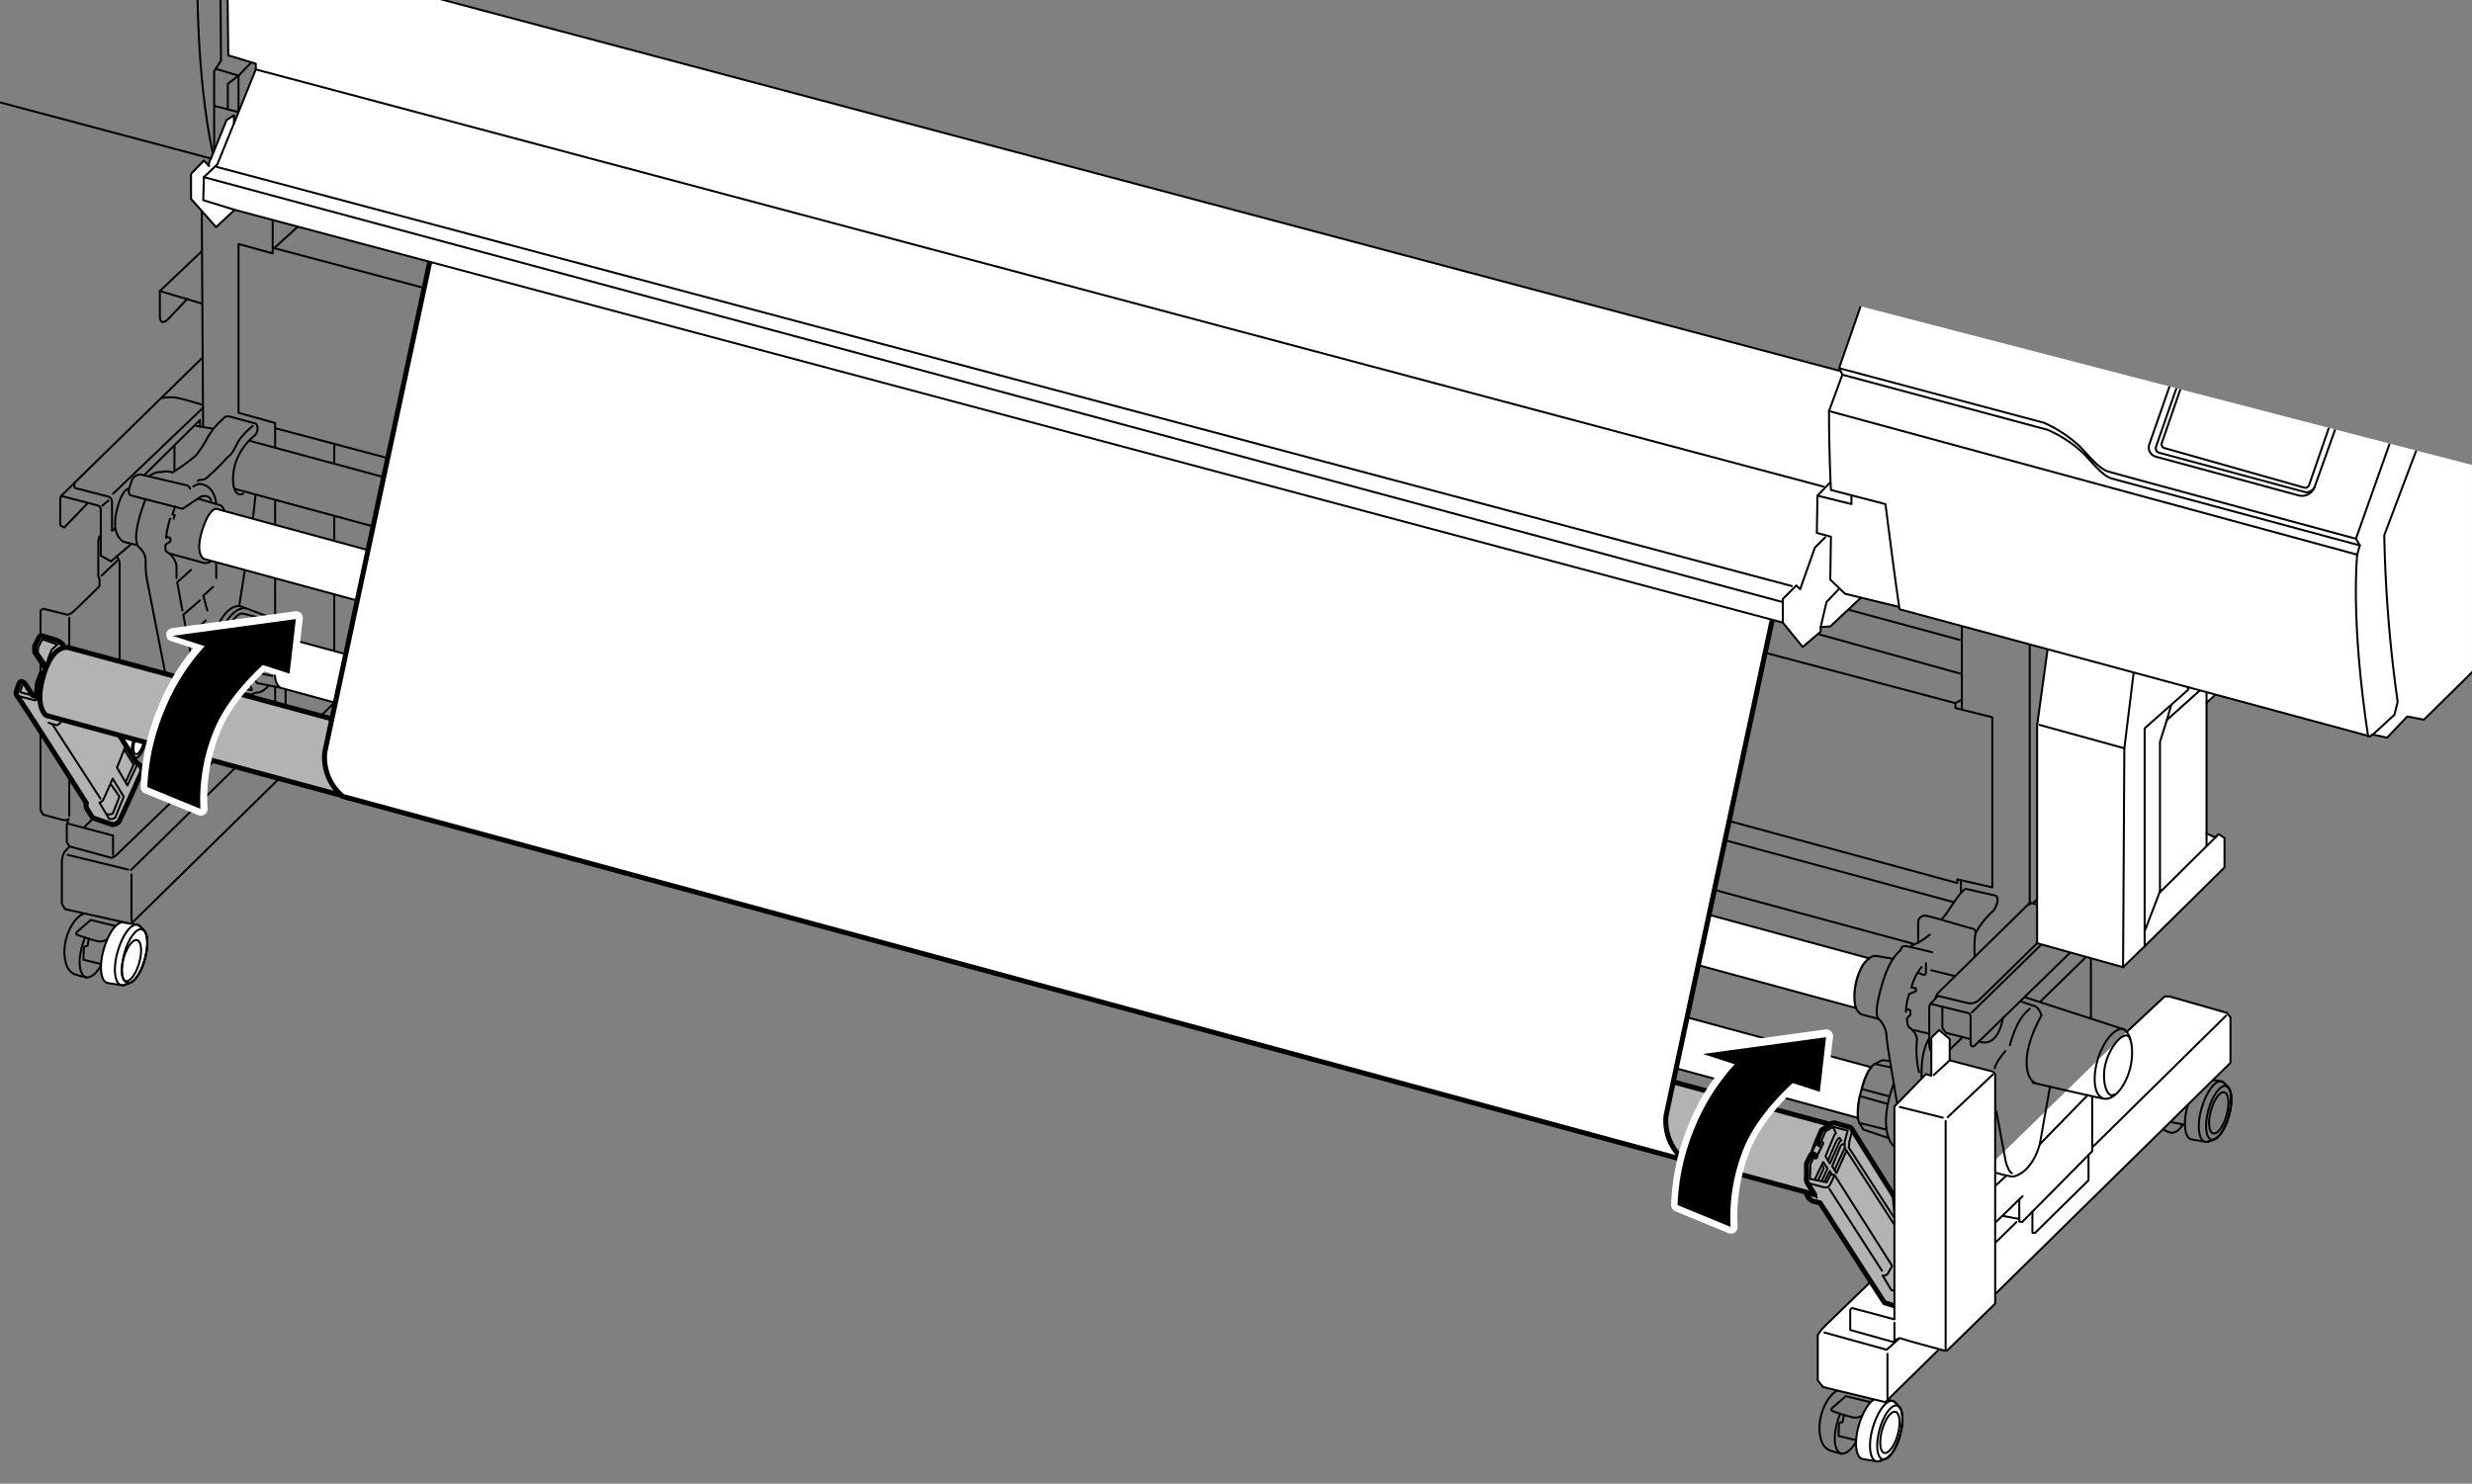 <svg id="レイヤー_1" data-name="レイヤー 1" xmlns="http://www.w3.org/2000/svg" xmlns:xlink="http://www.w3.org/1999/xlink" width="130.24mm" height="78.18mm" viewBox="0 0 369.19 221.62"><rect x="0" y="0" width="369.19" height="221.62" fill="#808080" stroke="none"/><defs><style>.cls-1,.cls-3{fill:none;}.cls-2{clip-path:url(#clip-path);}.cls-3,.cls-4,.cls-6,.cls-7,.cls-8{stroke:#000;}.cls-3,.cls-4,.cls-6,.cls-7,.cls-8,.cls-9{stroke-linecap:round;stroke-linejoin:round;}.cls-3,.cls-4,.cls-7{stroke-width:0.3px;}.cls-4,.cls-5,.cls-8,.cls-9{fill:#fff;}.cls-6,.cls-7{fill:#b3b3b3;}.cls-6,.cls-8{stroke-width:0.75px;}.cls-9{stroke:#fff;stroke-width:2px;}</style><clipPath id="clip-path"><polygon class="cls-1" points="369.19 221.62 0 221.62 0 0 101.62 0 369.19 69.45 369.19 221.62"/></clipPath></defs><g class="cls-2"><line class="cls-3" x1="30.13" y1="31.53" x2="30.33" y2="63.66"/><polyline class="cls-3" points="41.09 66.83 41.09 63.19 35.62 61.66 35.62 36.45 40.72 37.85 40.72 32.94"/><line class="cls-3" x1="41.11" y1="63.96" x2="66.06" y2="70.6"/><line class="cls-3" x1="41.04" y1="37.09" x2="69.13" y2="44.55"/><path class="cls-3" d="M30.06,45.32l-6.19-1.85v3.7c0,2,1.53.19,1.53.19L28,44.62"/><line class="cls-3" x1="23.87" y1="43.47" x2="30.13" y2="37.53"/><path class="cls-3" d="M61.75,88.57c-1.81.61-3.83,5-2.33,8.13a2.87,2.87,0,0,0,.83.8A10.3,10.3,0,0,0,62,98s1.1.52,2.38-1.71"/><path class="cls-3" d="M66.39,90.34l-3.57-.86s-1.66,1.44-1.9,1.66-.34.33-.18.52a26.62,26.62,0,0,0,3.18,1,2,2,0,0,0,1.37-.27"/><path class="cls-3" d="M62.54,92.27s-.15,1-.18,1.07-.52,0-.55.24-.06,1.84-.06,1.84l2.87.7"/><path class="cls-3" d="M62,92.08c-1.31,3.37-.89,5.72.21,6"/><path class="cls-4" d="M70.79,91c-.08-.08-.51-.55-.65-.67a.66.66,0,0,0-.29-.17c-.4-.11-1.72-.26-2.08-.36-1-.27-2.28,1.53-3,4s-.46,4.7.49,5c.4.11,1.72.27,2.08.36a.7.7,0,0,0,.38,0c.19,0,.79-.29.91-.32.8-.2,1.75-1.65,2.28-3.57S71.39,91.6,70.79,91Z"/><ellipse class="cls-3" cx="69.4" cy="94.87" rx="3.18" ry="1.22" transform="translate(-40.51 136.56) rotate(-74.58)"/><ellipse class="cls-3" cx="69.4" cy="94.87" rx="4.15" ry="1.6" transform="translate(-40.51 136.56) rotate(-74.58)"/><path class="cls-3" d="M70.14,90.37a.66.66,0,0,0-.29-.17c-.95-.26-2.28,1.54-3,4s-.46,4.71.49,5a.7.7,0,0,0,.38,0c.19,0,.79-.29.91-.32.8-.2,1.75-1.65,2.28-3.57s.45-3.7-.15-4.26C70.71,91,70.28,90.49,70.14,90.37Z"/><polygon class="cls-5" points="66.22 92.23 59.38 98.89 55.59 95.83 59.99 90.08 66.22 92.23"/><line class="cls-3" x1="50.02" y1="100.11" x2="68.43" y2="82.07"/><path class="cls-3" d="M10.4,126.4l-.74.8a3.42,3.42,0,0,0-.43,1.52V135l.49.8,9.85,2.2L65.43,93"/><line class="cls-3" x1="41.09" y1="86.41" x2="41.09" y2="92.92"/><line class="cls-3" x1="41.09" y1="74.76" x2="41.09" y2="78.29"/><ellipse class="cls-3" cx="331.36" cy="166.21" rx="3.18" ry="1.22" transform="translate(83.04 441.46) rotate(-74.58)"/><ellipse class="cls-3" cx="331.36" cy="166.21" rx="4.15" ry="1.6" transform="translate(83.04 441.46) rotate(-74.58)"/><path class="cls-3" d="M332.1,161.71a.66.66,0,0,0-.29-.17c-.95-.26-2.28,1.53-3,4s-.46,4.71.49,5a.7.7,0,0,0,.38,0c.19,0,.79-.29.91-.31.79-.21,1.75-1.66,2.28-3.58s.45-3.69-.15-4.26C332.67,162.29,332.23,161.83,332.1,161.71Z"/><path class="cls-3" d="M332.75,162.37c-.08-.08-.52-.54-.65-.66a.66.66,0,0,0-.29-.17c-.4-.11-1.72-.27-2.08-.37-1-.26-2.28,1.54-3,4s-.46,4.71.49,5c.4.11,1.72.27,2.08.37a.7.7,0,0,0,.38,0c.19,0,.79-.29.91-.31.79-.21,1.75-1.66,2.28-3.58S333.35,162.94,332.75,162.37Z"/><path class="cls-3" d="M274.59,207.64c-1.81.61-3.83,5-2.33,8.13a2.76,2.76,0,0,0,.83.79,9.66,9.66,0,0,0,1.71.52s1.1.52,2.39-1.71"/><path class="cls-3" d="M279.23,209.41l-3.57-.86-1.9,1.65c-.24.22-.34.34-.18.52a25.23,25.23,0,0,0,3.18,1,2,2,0,0,0,1.37-.27"/><path class="cls-3" d="M275.38,211.34s-.15,1-.18,1.07-.52,0-.55.24-.06,1.84-.06,1.84l2.87.7"/><path class="cls-3" d="M274.83,211.15c-1.31,3.37-.89,5.72.22,6"/><path class="cls-4" d="M283.63,210.11c-.08-.09-.51-.55-.64-.67a.75.75,0,0,0-.3-.17c-.4-.11-1.72-.27-2.08-.36-.95-.27-2.28,1.53-3,4s-.46,4.71.49,5c.4.11,1.72.26,2.08.36a.7.7,0,0,0,.38,0c.19,0,.79-.29.91-.32.8-.2,1.76-1.66,2.28-3.57S284.23,210.67,283.63,210.11Z"/><ellipse class="cls-3" cx="282.24" cy="213.94" rx="3.18" ry="1.22" transform="translate(0.97 429.15) rotate(-74.58)"/><ellipse class="cls-3" cx="282.24" cy="213.94" rx="4.15" ry="1.6" transform="translate(0.97 429.15) rotate(-74.58)"/><path class="cls-3" d="M283,209.44a.75.75,0,0,0-.3-.17c-.95-.26-2.28,1.54-3,4s-.46,4.71.49,5a.7.7,0,0,0,.38,0c.19,0,.79-.29.91-.32.8-.2,1.76-1.66,2.28-3.57s.45-3.7-.15-4.26C283.55,210,283.12,209.56,283,209.44Z"/><path class="cls-3" d="M12.46,136.51c-1.8.61-3.82,5-2.32,8.13a2.77,2.77,0,0,0,.82.8,10.3,10.3,0,0,0,1.71.51s1.1.52,2.39-1.71"/><path class="cls-3" d="M17.11,138.28l-3.58-.86-1.9,1.66c-.24.21-.33.33-.18.52a27.21,27.21,0,0,0,3.18,1A2,2,0,0,0,16,140.3"/><path class="cls-3" d="M13.26,140.21s-.16,1-.19,1.07-.52,0-.55.24-.06,1.84-.06,1.84l2.87.7"/><path class="cls-3" d="M12.7,140c-1.31,3.37-.88,5.72.22,6"/><path class="cls-4" d="M21.51,139c-.09-.08-.52-.55-.65-.67a.79.79,0,0,0-.29-.17c-.41-.11-1.72-.26-2.08-.36-1-.27-2.29,1.53-3,4s-.47,4.7.49,5c.4.11,1.72.27,2.08.36a.7.7,0,0,0,.38,0c.18,0,.79-.29.9-.32.8-.2,1.76-1.65,2.29-3.57S22.11,139.54,21.51,139Z"/><ellipse class="cls-3" cx="20.12" cy="142.81" rx="3.18" ry="1.22" transform="matrix(0.27, -0.96, 0.96, 0.27, -122.91, 124.24)"/><ellipse class="cls-3" cx="20.12" cy="142.81" rx="4.15" ry="1.6" transform="translate(-122.91 124.24) rotate(-74.58)"/><path class="cls-3" d="M20.86,138.31a.79.79,0,0,0-.29-.17c-1-.26-2.29,1.54-3,4s-.47,4.71.49,5a.7.7,0,0,0,.38,0c.18,0,.79-.29.9-.32.8-.2,1.76-1.65,2.29-3.57s.45-3.7-.15-4.26C21.42,138.9,21,138.43,20.86,138.31Z"/><line class="cls-3" x1="326.26" y1="168.01" x2="323.05" y2="167.37"/><path class="cls-3" d="M322.8,168.32c.19.61,1.47.88,1.47.88s.86.19,1.71-1.19"/><path class="cls-4" d="M317.67,154.1l5.62-5.26H324l8.57,2.45.55.67v6.79l-51.55,50.69-9.3-2.26-.79-1v-6.73a6.2,6.2,0,0,1,.85-1.16c.49-.49,7.89-7.64,7.89-7.64"/><path class="cls-3" d="M22.38,71.06a2.63,2.63,0,0,1,1.77-.55,2.6,2.6,0,0,1,1.59.06A25.87,25.87,0,0,0,29.29,68a18.07,18.07,0,0,0,1.77-2.75,13.37,13.37,0,0,1,1.41-1.89l1.16-1.1a1.73,1.73,0,0,1,.86,0c.37.12,3.67,1,3.67,1s.3.12.3.79a1.45,1.45,0,0,1-.42,1,8.85,8.85,0,0,0-2.94,4.34c-.67,2.63-.18,5,1.22,4.34"/><path class="cls-3" d="M28.37,73s0-.31-.42-.49l-6.73-1.59a1.32,1.32,0,0,0-1.53.86L19.26,73s-.18.85.31,1S27.27,76,27.27,76L30,74.18s1.17-.43,1.53.55"/><path class="cls-3" d="M28.86,72.65l.74-.36s2.2-.25,2.69,2.81"/><line class="cls-3" x1="38.16" y1="74" x2="37.79" y2="77.3"/><path class="cls-3" d="M29.6,74.49l3.36,1a1.31,1.31,0,0,1,.55.92"/><path class="cls-3" d="M19.26,73s-1.1-.12-1.89,3.54,1.16,4.41,1.16,4.41l2,.49"/><path class="cls-3" d="M25.5,82.74,30.15,84a1.42,1.42,0,0,0,1.28-.12"/><path class="cls-3" d="M289.41,148.78l-1.1,1.16a1.56,1.56,0,0,0-.18.86v5.14a2.66,2.66,0,0,0,.18.91"/><path class="cls-3" d="M288.31,149.94l5.75,1.41s.25.12.25.73v3.61c0,.92.55.55.55.55l28.31-27.58a6.68,6.68,0,0,0,.73-2.32V123l-.43-.43-2-.61"/><path class="cls-3" d="M289.05,149.15c0-.61.73-.31.73-.31l4.16,1a2,2,0,0,0,1.59-.43c.67-.61,12.66-12.41,12.66-12.41.79-.43-.68-1-.68-1l-4.34-1.16-13.76,13.51A2.16,2.16,0,0,0,289.05,149.15Z"/><line class="cls-3" x1="303.66" y1="134.9" x2="313.45" y2="125.48"/><line class="cls-3" x1="323.29" y1="123.1" x2="294.49" y2="151.23"/><path class="cls-3" d="M302.56,149l14.49,4.71c1.41.61,1.73,3.67,1,6.18s-2.38,4.52-3.91,4.22c-1.95-.39-10.58-2.39-10.58-2.39"/><path class="cls-3" d="M318.15,155.26c-.5-1.77-2.9.67-3.66,3.49-.72,2.63.19,5.56,1.34,4.71"/><path class="cls-3" d="M288.56,142.24s-3.36-.86-4-.92-.73.67-.73.67-1.53.86-2.75,5.08-.8,5-.31,5.32a4,4,0,0,1,1,2.57c.06,1,.8,5.26,1.53,9.66"/><path class="cls-3" d="M285.44,141.26a9.06,9.06,0,0,0,2.75-1.65"/><path class="cls-3" d="M286.48,140.83v-3.18a1,1,0,0,1,1.22-.85c1.1.18,6.36,1.83,6.85,1.89s.61.67.43,1a18,18,0,0,0-.06,3.06"/><path class="cls-3" d="M289.9,137.35c.86-.61,2.57-4,3.67-4.59l4.41,1s.36.06.36.73a3.35,3.35,0,0,1-.61,1.53,11.84,11.84,0,0,0-2.57,3.18"/><line class="cls-3" x1="288.44" y1="144.93" x2="291.92" y2="145.79"/><polyline class="cls-3" points="287.64 143.89 287.64 145.42 287.34 145.66 286.54 145.3"/><path class="cls-3" d="M287,144.44a7.86,7.86,0,0,0-1.53,3.06l.67.12v.43l-1,.43a8.88,8.88,0,0,0-.49,2.63"/><path class="cls-3" d="M284.89,150.74l.43.18v.67l-.49.49a2.6,2.6,0,0,0,.18,1.23c.25.3,1.23.85,1.29,1.95a15,15,0,0,0,.3,4.89"/><line class="cls-3" x1="285.81" y1="153.86" x2="288.13" y2="154.41"/><line class="cls-3" x1="291.19" y1="156.79" x2="293.08" y2="154.96"/><polyline class="cls-3" points="290.09 150.49 290.09 153.55 290.64 154.28 294.25 155.2"/><path class="cls-3" d="M287,161c-.18-4.28,1.16-5.93,1.16-5.93"/><path class="cls-3" d="M282.75,143.22l-2.51-.43s-1.95-.37-3,3.85.79,4.89.79,4.89l2.57.68"/><path class="cls-3" d="M299.14,152c-.74,4.4-3.12,3.79-3.61,3.55"/><path class="cls-3" d="M301.77,149.58l1.83.61s.86.06,1.29,1.47c-3.67,6.72-1.9,9.84-.92,10.08"/><path class="cls-3" d="M306.17,162.3l-1.53,8.62c-1.22,4.22-3.67,4.83-4.1,4.83a20.72,20.72,0,0,1-2.38-.55"/><path class="cls-3" d="M303.17,150.68c-1.65,1.22-2.44,3.48-3,5.44"/><path class="cls-3" d="M299.5,157s-1.52,1.77-1.59,2.56"/><path class="cls-3" d="M298.16,166l1.41,7.59s.48,1.59.91,1.65"/><polyline class="cls-3" points="304.82 149.51 317.05 137.59 317.79 135.88 317.79 133.98"/><line class="cls-3" x1="312.28" y1="142.24" x2="312.28" y2="152.02"/><path class="cls-3" d="M317.3,153.73c-1.34-.44-3.09,1.72-3.91,4.22-.88,2.65-.75,5.68.73,6.12"/><polyline class="cls-3" points="272.48 199.04 281.77 201.61 283.55 200.02"/><line class="cls-3" x1="281.89" y1="202.22" x2="281.89" y2="208.83"/><line class="cls-3" x1="304.64" y1="170.92" x2="311.8" y2="163.58"/><polyline class="cls-3" points="312.47 163.76 312.47 171.96 302.01 182.53 301.58 182.47 301.58 179.17"/><line class="cls-3" x1="302.07" y1="178.68" x2="298.16" y2="182.47"/><line class="cls-3" x1="297.98" y1="177.15" x2="299.63" y2="175.63"/><line class="cls-3" x1="332.46" y1="151.72" x2="312.65" y2="171.22"/><line class="cls-3" x1="301.16" y1="182.54" x2="298.04" y2="185.59"/><line class="cls-3" x1="299.08" y1="181.62" x2="301.46" y2="182.05"/><polyline class="cls-3" points="303.54 180.94 303.54 184.13 303.91 184.19 311.92 176.3 311.92 172.51"/><path class="cls-3" d="M282.75,162.05c-2.32,6.54-.24,8.93.12,9.17"/><line class="cls-3" x1="280.06" y1="158.93" x2="282.32" y2="159.42"/><line class="cls-3" x1="278.04" y1="162.66" x2="282.14" y2="163.76"/><line class="cls-3" x1="277.92" y1="163.76" x2="281.77" y2="164.86"/><line class="cls-3" x1="277.98" y1="167.8" x2="281.65" y2="168.72"/><path class="cls-3" d="M279.26,159.36l-1-.18s-1.84-.25-2.76,2.81.31,4.46.49,4.46a11,11,0,0,1,1.41.55"/><line class="cls-3" x1="292.87" y1="133.19" x2="292.87" y2="131.72"/><polyline class="cls-3" points="253.89 121.45 292.32 131.9 292.32 131.35 297.55 132.54 297.55 107.14 292.04 105.76 292.04 105.03 292.87 104.57"/><line class="cls-3" x1="292.04" y1="105.03" x2="259.28" y2="96.35"/><line class="cls-3" x1="271.24" y1="94.63" x2="292.78" y2="100.62"/><path class="cls-3" d="M293,85.4V106"/><line class="cls-3" x1="276.13" y1="91.09" x2="292.69" y2="95.58"/><line class="cls-3" x1="303.14" y1="88.06" x2="303.14" y2="135.11"/><line class="cls-3" x1="291.77" y1="134.75" x2="37.33" y2="65.86"/><line class="cls-3" x1="35.04" y1="73.02" x2="285.81" y2="140.99"/><polyline class="cls-3" points="10.09 123.01 16.88 124.81 16.88 127.69"/><path class="cls-3" d="M14.86,80.11l-.18.61V86l.18.55v1s-4,4-4.28,4.1a2.6,2.6,0,0,1-.49.18l-3.67-.91-.37.3V121l.37.67s2.39.67,2.94.8a1.22,1.22,0,0,0,.91-.13,2.38,2.38,0,0,0-.3,1.29v2.2l.43.61,6.29,1.71.55-.3,15.69-15.12-7-2.11"/><path class="cls-3" d="M12.6,123.53l13.48-13.06v-3.19l3.36-3.17v.32l3.27.91a.74.74,0,0,1,.54.71v2.08a.74.74,0,0,1-1,.71l-3-.83v-3.62"/><line class="cls-3" x1="15.17" y1="85.98" x2="17.49" y2="83.78"/><polyline class="cls-3" points="17.49 83.17 17.86 83.9 17.86 100.03 23.07 104.98 25.41 102.69"/><line class="cls-3" x1="10.34" y1="92.28" x2="10.34" y2="121.88"/><path class="cls-4" d="M18.5,107.63c-.53-.15-1.27.85-1.65,2.24s-.26,2.62.27,2.77l3,.55a.41.41,0,0,0,.23,0c.45-.11,1-.92,1.28-2a2.82,2.82,0,0,0-.09-2.38.36.36,0,0,0-.16-.11C20.71,108.45,18.56,107.64,18.5,107.63Z"/><ellipse class="cls-3" cx="20.74" cy="110.94" rx="1.77" ry="0.68" transform="translate(-91.73 101.44) rotate(-74.58)"/><ellipse class="cls-3" cx="20.74" cy="110.94" rx="2.32" ry="0.89" transform="translate(-91.73 101.44) rotate(-74.58)"/><path class="cls-4" d="M18.5,101.11c-.53-.14-1.27.86-1.65,2.25s-.26,2.62.27,2.77l3,.55a.54.54,0,0,0,.23,0c.45-.11,1-.92,1.28-2a2.82,2.82,0,0,0-.09-2.38s0-.07-.16-.11Z"/><ellipse class="cls-3" cx="20.74" cy="104.43" rx="1.77" ry="0.68" transform="translate(-85.45 96.66) rotate(-74.58)"/><ellipse class="cls-3" cx="20.74" cy="104.43" rx="2.32" ry="0.89" transform="translate(-85.45 96.66) rotate(-74.58)"/><line class="cls-3" x1="29.99" y1="108.33" x2="27.2" y2="110.95"/><polyline class="cls-3" points="33.34 106.68 41.23 108.65 42.56 107.44"/><line class="cls-3" x1="19.57" y1="129.95" x2="41.03" y2="108.91"/><line class="cls-3" x1="10.09" y1="127.69" x2="19.14" y2="129.89"/><line class="cls-3" x1="19.63" y1="130.62" x2="19.63" y2="137.53"/><polyline class="cls-3" points="26.17 75.65 25.75 76.81 26.11 76.99 25.93 77.48"/><path class="cls-3" d="M25.41,77.47a13,13,0,0,0-.6,2.89"/><path class="cls-3" d="M24.81,80.13l.64.23v.5l-.73.51a2.12,2.12,0,0,0,.05.91c.13.23.59.32,1,.92a2.59,2.59,0,0,1,.59,1.38v1.78"/><path class="cls-3" d="M21.74,74.53c-1.74,4.63-1.61,6.56-1,7.2a2.72,2.72,0,0,1,1,2.43,14.72,14.72,0,0,0,.32,3l2.75,14.08a2.11,2.11,0,0,0,1.29,1.38A36.61,36.61,0,0,0,30,103.7,2.86,2.86,0,0,0,32.2,103"/><polyline class="cls-3" points="27.24 91.18 26.46 86.96 28.53 85.13"/><polyline class="cls-3" points="27.84 94.34 27.38 91.82 29.86 89.67"/><polyline class="cls-3" points="28.66 98.56 27.98 95.08 30.73 92.69"/><polyline class="cls-3" points="31.83 87.65 30.36 88.98 30.96 91.18"/><line class="cls-3" x1="32.29" y1="84.07" x2="32.29" y2="86.36"/><line class="cls-3" x1="36.55" y1="85.26" x2="35.73" y2="90.45"/><line class="cls-3" x1="41.09" y1="108" x2="41.09" y2="102.74"/><path class="cls-3" d="M40.08,102.46c-1,1.15-1.83,1-1.83,1l-.78.28-3.85-.65-.6.1-1.15-.51s-2.06-1.93-.09-7.47S36,90.58,36,90.58l.73.28,3.94,1.47.14.41.51.32s.59.18.68,1.51"/><path class="cls-3" d="M32.06,99.94l4,1h1a5,5,0,0,0,.55,2"/><path class="cls-3" d="M36.69,90.86c-1.65-.23-3.62,2.2-4.45,5.92s.09,6.14,1,6.42"/><path class="cls-3" d="M33.62,93.38l3.67,1.15,1.19.36s1.42-2.2,2.8-1.83"/><path class="cls-3" d="M32.7,98.88l4.4,1a12.7,12.7,0,0,1,1-4l-4.45-1.33"/><path class="cls-3" d="M34.17,93.56s1.1-2,2.06-1.92a32.81,32.81,0,0,1,4.17,1.24"/><path class="cls-3" d="M33.53,94.85a7.87,7.87,0,0,0-.92,3.44"/><path class="cls-3" d="M32.56,99.94a4.32,4.32,0,0,0,.74,2.29"/><line class="cls-3" x1="33.71" y1="102.28" x2="37.56" y2="103.1"/><ellipse class="cls-3" cx="43.02" cy="99.07" rx="1.77" ry="0.68" transform="translate(-63.92 114.2) rotate(-74.58)"/><ellipse class="cls-4" cx="43.29" cy="99.16" rx="1.77" ry="0.68" transform="translate(-63.81 114.53) rotate(-74.58)"/><path class="cls-3" d="M37.93,100.76s.14,1.2.55,1.29l3,.6s1.7.41,2.75-2.85,0-4.17-.82-4.58l-2.57-1-.37.32s-2.06.87-2.52,5.13l-.37.33,0,.32,3.07.64"/><path class="cls-3" d="M44.12,95.81c-.78-.82-2.09,1.13-2.61,3.07s-.29,4.14,1,3.58"/><line class="cls-3" x1="49.92" y1="69.21" x2="49.92" y2="66.51"/><line class="cls-3" x1="49.92" y1="80.77" x2="49.92" y2="77.15"/><polyline class="cls-3" points="42.65 102.28 42.65 112.09 49.92 104.96 49.92 88.89"/><line class="cls-3" x1="55.86" y1="82.37" x2="58.89" y2="79.49"/><path class="cls-4" d="M277.12,150.55,30.45,83.48s-1.34-.62-.3-4.1S32.29,76,32.29,76L279.2,143.16a3.13,3.13,0,0,0-1,1A9.2,9.2,0,0,0,277.12,150.55Z"/><line class="cls-3" x1="71.24" y1="82.99" x2="71.24" y2="86.35"/><path class="cls-3" d="M13.12,75.13,9.59,78.8,9,78.48l0-4a.34.34,0,0,1,.43-.33l5.15,1.35a.64.64,0,0,1,.47.62V83l1.53.85,3.06-2.63"/><line class="cls-3" x1="9.08" y1="74.12" x2="30.22" y2="53.44"/><path class="cls-3" d="M11.15,72.1s-.19.78.13.83,5,1.28,5,1.28.45.14.45.83V79.3l.46-.36"/><line class="cls-3" x1="15.27" y1="75.54" x2="16.19" y2="74.76"/><line class="cls-3" x1="16.88" y1="73.75" x2="30.32" y2="60.91"/><path class="cls-3" d="M24.17,59.44a10.53,10.53,0,0,1,1.7-.09c.78,0,4.31,1.1,4.31,1.1"/><polyline class="cls-3" points="29.86 63.71 29.86 62.75 21.65 70.86"/><line class="cls-3" x1="26.05" y1="70.18" x2="26.05" y2="66.69"/><line class="cls-3" x1="29.31" y1="63.62" x2="31.78" y2="64.03"/><path class="cls-3" d="M29.54,71.83c.18-.28.64,0,1.23-.37a33.82,33.82,0,0,0,3.17-3.12c1.1-.82,1.14-1.74,1.92-2.8a11.84,11.84,0,0,1,1.88-1.92"/><path class="cls-6" d="M5.87,95.12,5.18,96.5l0,.92,1.79,2.66-.14.55-.64-.14-.6,1.56-.18,2-.55-.19-1.06-1.65s-.69-.91-1,0-.41,1.23-.41,1.23a1.3,1.3,0,0,0,.32.74c.28.23,10.18,15.77,10.18,15.77a1.12,1.12,0,0,0,.05.78c.18.33.92,1.43.92,1.43l2.88,1a1.25,1.25,0,0,0,1-.42c.32-.46,3.44-7.52,3.44-7.52a1.2,1.2,0,0,0-.36-1l-.37-.23L9.31,96.22a2.48,2.48,0,0,0-1.19-.68l-1.47-.46S6,94.85,5.87,95.12Z"/><polyline class="cls-3" points="7.06 99.53 5.64 97.46 5.69 96.68 6.33 95.49 8.58 96.27 7.71 97.05 7.16 98.47 7.84 99.62"/><polyline class="cls-3" points="3.44 102.05 2.98 103.38 4.82 103.88"/><path class="cls-3" d="M2.62,103.93l2.61.69a1.79,1.79,0,0,0,1-1"/><line class="cls-3" x1="7.89" y1="108.29" x2="15" y2="119.29"/><polyline class="cls-3" points="7.25 107.97 8.49 108.33 8.81 108.15 9.08 107.87 8.94 107.51 6.51 106.82"/><path class="cls-3" d="M14.86,119.89a1.11,1.11,0,0,0,.55-.41c.14-.28,1.42-3.17,1.42-3.17L18.48,119l-1.28,3.12a1,1,0,0,1-.92.18Z"/><polyline class="cls-3" points="18.76 111.41 17.47 114.66 19.03 117.32 20.41 114.39"/><polyline class="cls-3" points="18.57 112 19.95 114.2 18.76 116.82"/><path class="cls-3" d="M16.56,117.14,17.84,119l-1,2.52a1.14,1.14,0,0,1-.83.09"/><path class="cls-6" d="M6.93,106.88l266.4,72.17,0-11.1L10.23,96.73S8,96.06,6.56,100.67C5,105.67,6.93,106.88,6.93,106.88Z"/><path class="cls-3" d="M273.1,167.91a7.33,7.33,0,0,0-2.34,3.48,8.9,8.9,0,0,0,0,6.6"/><path class="cls-3" d="M282.08,170l-3.79-1.28-.62-1s-.67-1.47.37-5.08,2-3.73,2-3.73l1.1-.55,1.1.12"/><path class="cls-6" d="M271.16,172.81l-.73-.3-.63,1.31v1.93a1.49,1.49,0,0,0,.11.91c0,.08.47.75,1.14,1.8l-.93-.24-.3.22.33.55.52.4,1.16.29c3.28,5.1,9.61,14.9,9.61,14.9l3.11,1-1.65-16.85s-6.14-9.75-6.26-10a.74.74,0,0,0-.4-.37l-2.05-.58a.9.9,0,0,0-.89.21l-1.25.83-.64,1.53.27.39-.95,1.81"/><path class="cls-3" d="M270.89,172.78l-.49,1.13-.09,2.17,2.5.52.61-1.16.56.06,8.61,13.58-.67,1.19a.76.76,0,0,1-.76.25l1.31,2.17.49.15"/><path class="cls-3" d="M270,176.7l2.36.64s.64.15.88-.25a13.37,13.37,0,0,0,.67-1.4"/><polyline class="cls-3" points="271.31 172.78 272.32 170.76 272.02 170.4 272.63 168.99 273.76 168.32 275.96 168.87 275.5 170.52 275.5 171.44 283.12 183.24"/><path class="cls-3" d="M276.48,168.53a.79.79,0,0,1,.06.64l-.33,1.32-.09.92,7.39,11.43"/><polyline class="cls-3" points="273.82 168.47 274.19 169.27 273.98 169.51 272.63 172.72 273.3 173.79 274.74 170.55 275.01 170.37"/><path class="cls-3" d="M275.41,170.89a.61.61,0,0,0-.49.27c-.15.28-1.28,3.06-1.28,3.06l.64,1,1.47-3.27"/><path class="cls-3" d="M274.62,170a2.27,2.27,0,0,0-.34.43c-.15.24-1.22,2.84-1.22,2.84"/><polyline class="cls-3" points="271.07 176.12 272.29 173.58 272.94 174.53 272.11 176.33"/><polyline class="cls-3" points="272.54 176.39 273.27 174.92 273.58 175.41"/><polyline class="cls-3" points="272.14 174.04 272.38 174.49 271.56 176.24"/><line class="cls-3" x1="274.01" y1="174.71" x2="275.44" y2="171.62"/><line class="cls-3" x1="274.74" y1="169.94" x2="274.89" y2="170.21"/><line class="cls-3" x1="273.21" y1="177.58" x2="281.07" y2="189.81"/><path class="cls-3" d="M271.05,178.46l.28.44"/><polygon class="cls-7" points="271.22 170.89 272 171.39 271.45 172.45 270.63 171.99 271.22 170.89"/><path class="cls-4" d="M288.44,155v5.69l-.8-.25-4.71,4.83v31.8l-6.17-1.65s-.43-.19-.43.49v2.75l6.36,1.77c.49-.06.67-.73,1.28-.49s6.36,1.78,6.36,1.78h.49l7.16-7V160.52s-.19-.43-.49-.49-6.3-1.65-6.3-1.65V155.2l-1.59-1.34Z"/><line class="cls-3" x1="288.8" y1="160.58" x2="291.19" y2="158.38"/><line class="cls-3" x1="283.73" y1="165.35" x2="290.15" y2="166.94"/><line class="cls-3" x1="290.88" y1="166.88" x2="297.61" y2="160.52"/><line class="cls-3" x1="290.58" y1="167.43" x2="290.58" y2="201.74"/><line class="cls-3" x1="282.93" y1="200.15" x2="282.93" y2="197.58"/><path class="cls-4" d="M279.48,159.42s-.82.6-1.53,3.55a11.3,11.3,0,0,0-.49,4L41.89,102.74s-1.53-.8-.43-4.22S44,95.64,44,95.64Z"/><path class="cls-8" d="M66.38,28.85,48.5,112.36a7.62,7.62,0,0,0,2.69,6.6l200.32,54.3a7.62,7.62,0,0,1-2.69-6.6L266.7,83.15"/><polygon class="cls-4" points="326.78 102.1 305.89 96.41 304.24 108.37 304.24 140.89 317.08 144.47 320.3 141.35 332.23 129.57 332.23 125.17 331.37 124.6 330.8 125.07 329.55 124.5 329.55 104.97 331.75 102.96 326.78 102.1"/><polyline class="cls-3" points="326.78 102.1 326.78 103.05 320.3 108.79 320.3 141.35"/><line class="cls-3" x1="317.27" y1="111.77" x2="304.61" y2="108.28"/><polyline class="cls-3" points="331.08 124.88 322.59 133.28 322.59 110.81 323.62 107.55 329.17 102.57"/><line class="cls-3" x1="322.68" y1="132.91" x2="320.29" y2="139.15"/><line class="cls-3" x1="323.62" y1="107.55" x2="324.29" y2="105.26"/><line class="cls-3" x1="329.55" y1="104.97" x2="329.55" y2="102.77"/><line class="cls-3" x1="329.55" y1="124.5" x2="329.55" y2="126.32"/><polyline class="cls-3" points="317.08 144.47 317.27 111.77 318.74 99.8"/><polyline class="cls-4" points="38.2 10.37 34.94 18.43 34.94 17.23 33.83 17.94 31.5 23.68 31.21 24.25 31.21 24.83 30.45 23.97 28.53 25.98 28.53 29.71 32.27 33.93 35.04 31.34 266.27 93 269.23 96.64 271.92 94.34 271.92 93.67 273.35 93.57 277.85 89.36 275.75 55.66 33.89 -8.59 34.09 8.27 38.2 9.51 38.2 10.37"/><polyline class="cls-3" points="34.94 18.43 32.46 24.54 30.45 26.46 30.35 29.9 35.04 31.34"/><line class="cls-3" x1="272.39" y1="72.7" x2="38.2" y2="10.37"/><line class="cls-3" x1="30.45" y1="26.46" x2="266.27" y2="89.94"/><line class="cls-3" x1="267.61" y1="87.54" x2="32.36" y2="24.93"/><polyline class="cls-3" points="272.58 80.27 271.05 81.8 268.85 88.02 268.28 87.45 266.27 89.46 266.27 93"/><polyline class="cls-4" points="274.02 71.36 271.44 74.04 271.34 79.6 273.45 80.17 273.35 86.58 275.55 88.69 286.56 91.37 284.55 73.08"/><polyline class="cls-3" points="271.44 74.04 276.51 75.29 276.51 72.03"/><path class="cls-4" d="M372.16,65V97.5l-10.15,10-2.49-.48-3,3.16-2.2-.47L354,110,283.69,91c-.57-3.64-2.1-15.7-2.1-15.7l-8.14-2.11s-.29-5.27-.29-11.78l2-5.45-.48-1,6.22-17.9"/><path class="cls-3" d="M274.69,55l30.54,8.14a19,19,0,0,1,5.17,3.35c1,.86,2.88,3.45,4.41,3.92s37.05,10.06,37.05,10.06l.58,1s-35.53-9.57-37.06-10-3.44-3.06-4.4-3.92a18.81,18.81,0,0,0-5.17-3.35L275.27,56"/><polyline class="cls-3" points="352.44 81.42 352.05 82.85 273.16 61.4"/><path class="cls-3" d="M352.05,82.85S351,92.33,353.68,110"/><line class="cls-3" x1="351.86" y1="80.46" x2="359.81" y2="58.05"/><path class="cls-3" d="M325.91,52.31,321,66.37a1.42,1.42,0,0,0,1,1.85L343.3,74a2,2,0,0,0,2.38-1.24l5-14"/><path class="cls-3" d="M326.78,53,322,66.73a.7.7,0,0,0,.48.9l22,5.93a1.63,1.63,0,0,0,1.19-.76"/><path class="cls-3" d="M327.26,53.46l-4.4,12.72a.58.58,0,0,0,.4.75l20.88,5.91a.6.6,0,0,0,.72-.38l4.42-12.78"/><path class="cls-3" d="M354.35,109.76l3.26-3,.48-1.92a205.92,205.92,0,0,1-2-24.89l6.32-16.76"/><polyline class="cls-3" points="-6.61 -29.55 -6.61 13.53 31.5 23.68"/><polyline class="cls-3" points="271.92 93.67 272.78 89.94 274.6 88.02"/><polyline class="cls-3" points="31.98 22.21 31.98 10.66 33 9.06 32.87 -8.36"/><path class="cls-3" d="M31.47-8.94l-2,5.49s-.19,14.75,2.3,26.3"/><line class="cls-3" x1="32.04" y1="15.83" x2="35.55" y2="16.72"/><polyline class="cls-3" points="32.23 10.28 35.62 11.3 37.53 9.32"/><polyline class="cls-3" points="35.62 16.47 35.62 11.3 34.02 12.51 34.02 16.28"/><line class="cls-3" x1="40.79" y1="37.21" x2="44.36" y2="33.96"/><polygon class="cls-9" points="254.37 157.27 271.83 162.93 272.77 154.76 254.37 157.27"/><path class="cls-9" d="M260.55,157.35a31.77,31.77,0,0,0-7.43,11A33.23,33.23,0,0,0,250.58,180l7.94,3.27a27.47,27.47,0,0,1,2-12c2-4.79,6.08-8.73,9.41-11.62Z"/><polygon points="254.32 157.43 271.79 163.09 272.72 154.93 254.32 157.43"/><path d="M260.5,157.51a31.72,31.72,0,0,0-7.43,11A33.06,33.06,0,0,0,250.54,180l7.92,3.26a27.34,27.34,0,0,1,2-11.78c2-4.8,6.07-8.74,9.41-11.63Z"/><polygon class="cls-9" points="25.82 94.81 43.29 100.47 44.23 92.3 25.82 94.81"/><path class="cls-9" d="M32,94.89a31.75,31.75,0,0,0-7.42,11A32.8,32.8,0,0,0,22,117.58L30,120.84a27.43,27.43,0,0,1,2-12c2-4.79,6.07-8.74,9.41-11.63Z"/><polygon points="25.78 94.97 43.24 100.63 44.18 92.47 25.78 94.97"/><path d="M32,95.05a31.72,31.72,0,0,0-7.43,11A33.08,33.08,0,0,0,22,117.56l7.93,3.26A27.32,27.32,0,0,1,32,109c2-4.8,6.08-8.74,9.41-11.63Z"/></g></svg>